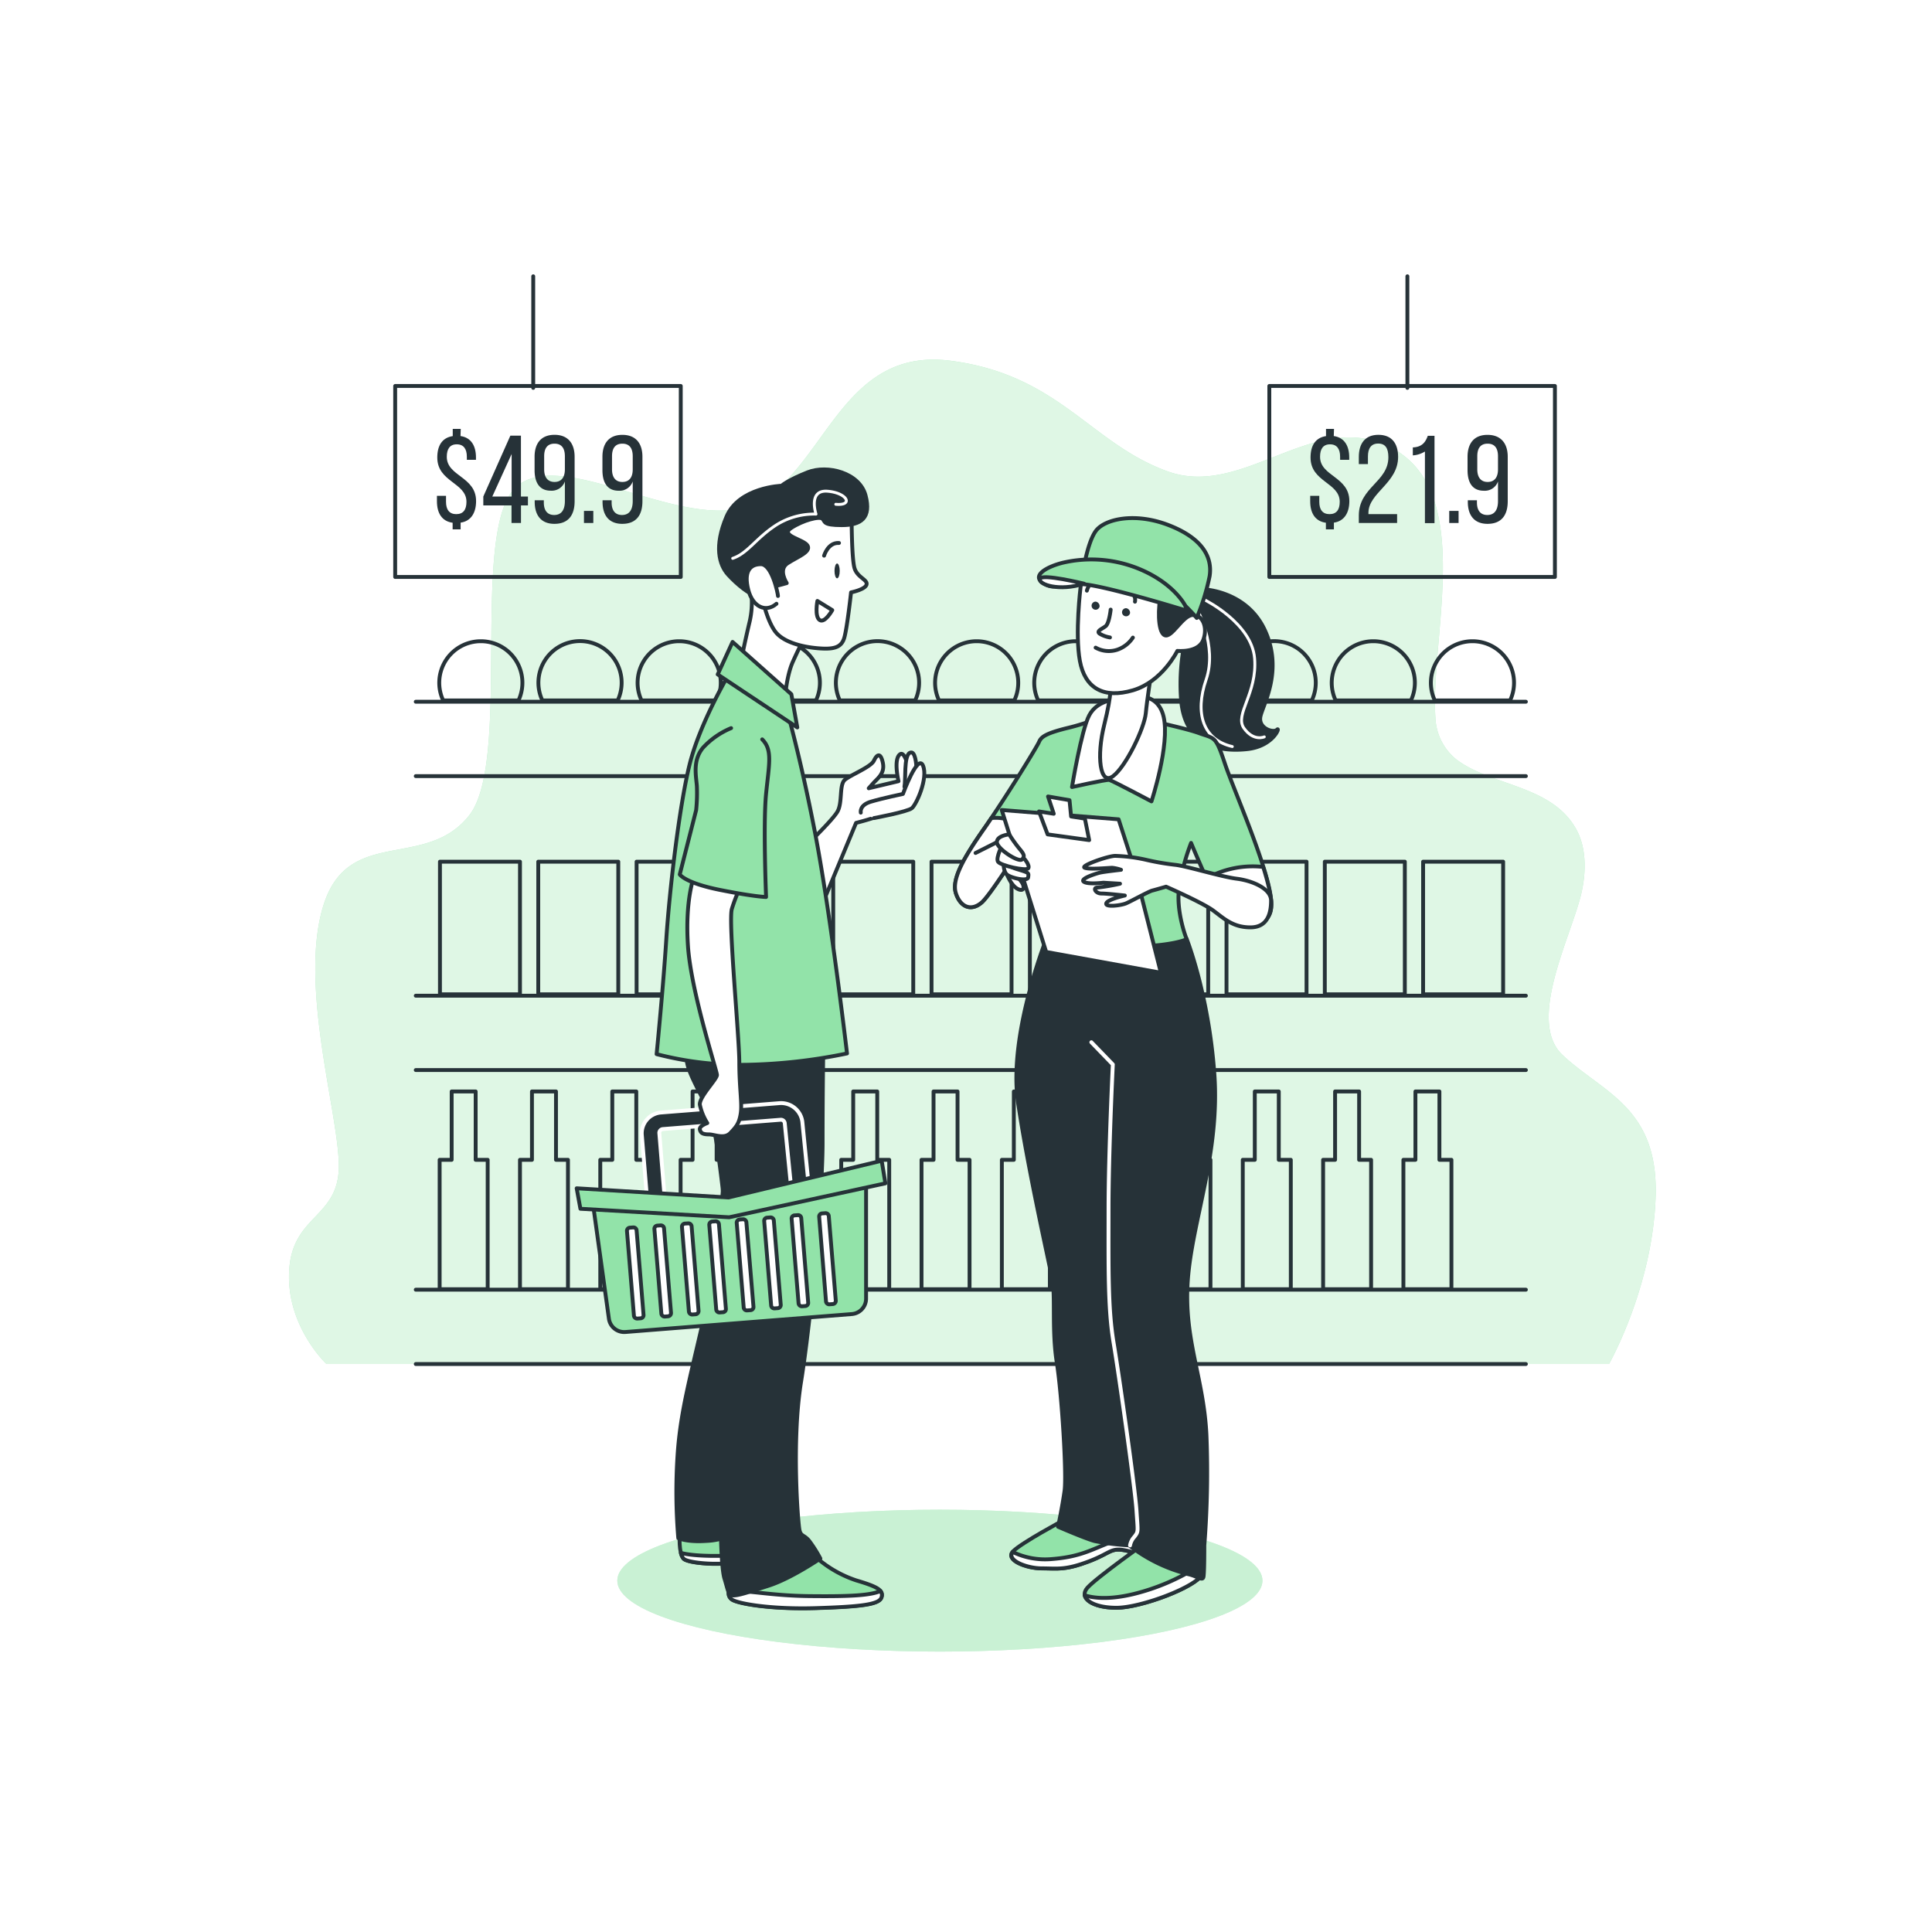 <svg class="animated" id="freepik_stories-customer-survey" xmlns="http://www.w3.org/2000/svg" viewBox="0 0 500 500" version="1.1" xmlns:xlink="http://www.w3.org/1999/xlink" xmlns:svgjs="http://svgjs.com/svgjs"><style>svg#freepik_stories-customer-survey:not(.animated) .animable {opacity: 0;}svg#freepik_stories-customer-survey.animated #freepik--character-1--inject-6 {animation: 1.5s Infinite  linear floating;animation-delay: 0s;}svg#freepik_stories-customer-survey.animated #freepik--character-2--inject-6 {animation: 1.5s Infinite  linear floating;animation-delay: 0s;}            @keyframes floating {                0% {                    opacity: 1;                    transform: translateY(0px);                }                50% {                    transform: translateY(-10px);                }                100% {                    opacity: 1;                    transform: translateY(0px);                }            }        </style><g id="freepik--background-simple--inject-6" class="animable" style="transform-origin: 251.647px 223.033px;"><path d="M377,196.62a14.59,14.59,0,0,1-5.51-10.77c-1.46-21.69,11.09-60.9-13.48-70.93-19.13-7.82-36.74,13.91-55.75,7.1C282.2,114.83,274.16,97,246,93.36S213.7,120.93,196.11,130s-49.18-14.3-62.06-4.39-1.34,71-12.59,85.37-31.34,2.7-37.77,23.37,4,53.93,4,67.41-12,12.58-12.85,27S84.49,353,84.49,353H416.41s11.25-19.77,12.06-43.14-13.66-27-24.11-36.85c-9.67-9.15,3.19-32.29,5.16-43.11,1-5.17.87-10.87-1.63-15.35C401.53,203.16,386.22,203.51,377,196.62Z" style="fill: rgb(146, 227, 169); transform-origin: 251.647px 223.033px;" id="el2kq9cotad3n" class="animable"></path><g id="el6wm5xvxopef"><path d="M377,196.62a14.59,14.59,0,0,1-5.51-10.77c-1.46-21.69,11.09-60.9-13.48-70.93-19.13-7.82-36.74,13.91-55.75,7.1C282.2,114.83,274.16,97,246,93.36S213.7,120.93,196.11,130s-49.18-14.3-62.06-4.39-1.34,71-12.59,85.37-31.34,2.7-37.77,23.37,4,53.93,4,67.41-12,12.58-12.85,27S84.49,353,84.49,353H416.41s11.25-19.77,12.06-43.14-13.66-27-24.11-36.85c-9.67-9.15,3.19-32.29,5.16-43.11,1-5.17.87-10.87-1.63-15.35C401.53,203.16,386.22,203.51,377,196.62Z" style="fill: rgb(255, 255, 255); opacity: 0.7; transform-origin: 251.647px 223.033px;" class="animable"></path></g></g><g id="freepik--supermarket-shelf--inject-6" class="animable" style="transform-origin: 252.34px 212.255px;"><path d="M134.18,181.28a10.76,10.76,0,1,0-19.48,0Z" style="fill: none; stroke: rgb(38, 50, 56); stroke-linecap: round; stroke-linejoin: round; transform-origin: 124.44px 173.614px;" id="ellc5ye27djq" class="animable"></path><path d="M159.85,181.28a10.77,10.77,0,1,0-19.48,0Z" style="fill: none; stroke: rgb(38, 50, 56); stroke-linecap: round; stroke-linejoin: round; transform-origin: 150.11px 173.597px;" id="elalys471zzza" class="animable"></path><path d="M185.51,181.28a10.76,10.76,0,1,0-19.48,0Z" style="fill: none; stroke: rgb(38, 50, 56); stroke-linecap: round; stroke-linejoin: round; transform-origin: 175.77px 173.614px;" id="ela3edwutcbem" class="animable"></path><path d="M211.17,181.28a10.76,10.76,0,1,0-19.48,0Z" style="fill: none; stroke: rgb(38, 50, 56); stroke-linecap: round; stroke-linejoin: round; transform-origin: 201.43px 173.614px;" id="eldlhwe9q8otj" class="animable"></path><path d="M236.84,181.28a10.77,10.77,0,1,0-19.49,0Z" style="fill: none; stroke: rgb(38, 50, 56); stroke-linecap: round; stroke-linejoin: round; transform-origin: 227.095px 173.602px;" id="el0kkbvyj4dij" class="animable"></path><path d="M262.5,181.28a10.76,10.76,0,1,0-19.48,0Z" style="fill: none; stroke: rgb(38, 50, 56); stroke-linecap: round; stroke-linejoin: round; transform-origin: 252.76px 173.614px;" id="elkyxj3d37mn" class="animable"></path><path d="M288.16,181.28a10.76,10.76,0,1,0-19.48,0Z" style="fill: none; stroke: rgb(38, 50, 56); stroke-linecap: round; stroke-linejoin: round; transform-origin: 278.42px 173.614px;" id="el6mfigwqkjmr" class="animable"></path><path d="M313.82,181.28a10.76,10.76,0,1,0-19.48,0Z" style="fill: none; stroke: rgb(38, 50, 56); stroke-linecap: round; stroke-linejoin: round; transform-origin: 304.08px 173.614px;" id="el05szmqza555n" class="animable"></path><path d="M339.49,181.28A10.76,10.76,0,1,0,319,176.73a10.69,10.69,0,0,0,1,4.55Z" style="fill: none; stroke: rgb(38, 50, 56); stroke-linecap: round; stroke-linejoin: round; transform-origin: 329.76px 173.603px;" id="eljt2v20dowl" class="animable"></path><path d="M365.15,181.28a10.76,10.76,0,1,0-19.48,0Z" style="fill: none; stroke: rgb(38, 50, 56); stroke-linecap: round; stroke-linejoin: round; transform-origin: 355.41px 173.614px;" id="elpaeilznmn2c" class="animable"></path><path d="M390.81,181.28a10.76,10.76,0,1,0-19.48,0Z" style="fill: none; stroke: rgb(38, 50, 56); stroke-linecap: round; stroke-linejoin: round; transform-origin: 381.07px 173.614px;" id="elmlbh6c043" class="animable"></path><line x1="107.6" y1="181.61" x2="394.9" y2="181.61" style="fill: none; stroke: rgb(38, 50, 56); stroke-linecap: round; stroke-linejoin: round; transform-origin: 251.25px 181.61px;" id="ellxz6n75p6y" class="animable"></line><line x1="107.6" y1="200.86" x2="394.9" y2="200.86" style="fill: none; stroke: rgb(38, 50, 56); stroke-linecap: round; stroke-linejoin: round; transform-origin: 251.25px 200.86px;" id="elshocupevopm" class="animable"></line><line x1="107.6" y1="257.69" x2="394.9" y2="257.69" style="fill: none; stroke: rgb(38, 50, 56); stroke-linecap: round; stroke-linejoin: round; transform-origin: 251.25px 257.69px;" id="el9dc7bam0iyd" class="animable"></line><line x1="107.6" y1="276.93" x2="394.9" y2="276.93" style="fill: none; stroke: rgb(38, 50, 56); stroke-linecap: round; stroke-linejoin: round; transform-origin: 251.25px 276.93px;" id="el409zlyzfvgn" class="animable"></line><rect x="113.86" y="223" width="20.71" height="34.32" style="fill: none; stroke: rgb(38, 50, 56); stroke-linecap: round; stroke-linejoin: round; transform-origin: 124.215px 240.16px;" id="el2933l5ceskw" class="animable"></rect><rect x="139.3" y="223" width="20.71" height="34.32" style="fill: none; stroke: rgb(38, 50, 56); stroke-linecap: round; stroke-linejoin: round; transform-origin: 149.655px 240.16px;" id="elyqs83pf90fd" class="animable"></rect><rect x="164.75" y="223" width="20.71" height="34.32" style="fill: none; stroke: rgb(38, 50, 56); stroke-linecap: round; stroke-linejoin: round; transform-origin: 175.105px 240.16px;" id="el4g532s8hlov" class="animable"></rect><rect x="190.19" y="223" width="20.71" height="34.32" style="fill: none; stroke: rgb(38, 50, 56); stroke-linecap: round; stroke-linejoin: round; transform-origin: 200.545px 240.16px;" id="el9sa49vs6nnt" class="animable"></rect><rect x="215.64" y="223" width="20.71" height="34.32" style="fill: none; stroke: rgb(38, 50, 56); stroke-linecap: round; stroke-linejoin: round; transform-origin: 225.995px 240.16px;" id="el9k5ih894r1r" class="animable"></rect><rect x="241.08" y="223" width="20.71" height="34.32" style="fill: none; stroke: rgb(38, 50, 56); stroke-linecap: round; stroke-linejoin: round; transform-origin: 251.435px 240.16px;" id="el8yp5jjt0eci" class="animable"></rect><rect x="266.53" y="223" width="20.71" height="34.32" style="fill: none; stroke: rgb(38, 50, 56); stroke-linecap: round; stroke-linejoin: round; transform-origin: 276.885px 240.16px;" id="el2hbygqvewmh" class="animable"></rect><rect x="291.97" y="223" width="20.71" height="34.32" style="fill: none; stroke: rgb(38, 50, 56); stroke-linecap: round; stroke-linejoin: round; transform-origin: 302.325px 240.16px;" id="elvmx3yazj6cp" class="animable"></rect><rect x="317.42" y="223" width="20.71" height="34.32" style="fill: none; stroke: rgb(38, 50, 56); stroke-linecap: round; stroke-linejoin: round; transform-origin: 327.775px 240.16px;" id="el8gundc0e595" class="animable"></rect><rect x="342.86" y="223" width="20.71" height="34.32" style="fill: none; stroke: rgb(38, 50, 56); stroke-linecap: round; stroke-linejoin: round; transform-origin: 353.215px 240.16px;" id="el8f3r8itx8aj" class="animable"></rect><rect x="368.3" y="223" width="20.71" height="34.32" style="fill: none; stroke: rgb(38, 50, 56); stroke-linecap: round; stroke-linejoin: round; transform-origin: 378.655px 240.16px;" id="elgr43h5rtz3c" class="animable"></rect><polygon points="372.52 300.16 372.52 282.47 366.31 282.47 366.31 300.16 363.2 300.16 363.2 333.65 375.63 333.65 375.63 300.16 372.52 300.16" style="fill: none; stroke: rgb(38, 50, 56); stroke-linecap: round; stroke-linejoin: round; transform-origin: 369.415px 308.06px;" id="el5qcahri5z5n" class="animable"></polygon><polygon points="351.74 300.16 351.74 282.47 345.52 282.47 345.52 300.16 342.42 300.16 342.42 333.65 354.84 333.65 354.84 300.16 351.74 300.16" style="fill: none; stroke: rgb(38, 50, 56); stroke-linecap: round; stroke-linejoin: round; transform-origin: 348.63px 308.06px;" id="elmpodf4x7lbl" class="animable"></polygon><polygon points="330.95 300.16 330.95 282.47 324.74 282.47 324.74 300.16 321.63 300.16 321.63 333.65 334.06 333.65 334.06 300.16 330.95 300.16" style="fill: none; stroke: rgb(38, 50, 56); stroke-linecap: round; stroke-linejoin: round; transform-origin: 327.845px 308.06px;" id="el58mend9n9l" class="animable"></polygon><polygon points="310.17 300.16 310.17 282.47 303.95 282.47 303.95 300.16 300.85 300.16 300.85 333.65 313.27 333.65 313.27 300.16 310.17 300.16" style="fill: none; stroke: rgb(38, 50, 56); stroke-linecap: round; stroke-linejoin: round; transform-origin: 307.06px 308.06px;" id="elio5hwkhtkz" class="animable"></polygon><polygon points="289.38 300.16 289.38 282.47 283.17 282.47 283.17 300.16 280.06 300.16 280.06 333.65 292.49 333.65 292.49 300.16 289.38 300.16" style="fill: none; stroke: rgb(38, 50, 56); stroke-linecap: round; stroke-linejoin: round; transform-origin: 286.275px 308.06px;" id="elm2oknozpvzc" class="animable"></polygon><polygon points="268.6 300.16 268.6 282.47 262.38 282.47 262.38 300.16 259.28 300.16 259.28 333.65 271.7 333.65 271.7 300.16 268.6 300.16" style="fill: none; stroke: rgb(38, 50, 56); stroke-linecap: round; stroke-linejoin: round; transform-origin: 265.49px 308.06px;" id="el4skwpmctacg" class="animable"></polygon><polygon points="247.81 300.16 247.81 282.47 241.6 282.47 241.6 300.16 238.49 300.16 238.49 333.65 250.92 333.65 250.92 300.16 247.81 300.16" style="fill: none; stroke: rgb(38, 50, 56); stroke-linecap: round; stroke-linejoin: round; transform-origin: 244.705px 308.06px;" id="el42fo6b3usef" class="animable"></polygon><polygon points="227.03 300.16 227.03 282.47 220.81 282.47 220.81 300.16 217.71 300.16 217.71 333.65 230.13 333.65 230.13 300.16 227.03 300.16" style="fill: none; stroke: rgb(38, 50, 56); stroke-linecap: round; stroke-linejoin: round; transform-origin: 223.92px 308.06px;" id="ellzhj2djwr1l" class="animable"></polygon><polygon points="206.24 300.16 206.24 282.47 200.03 282.47 200.03 300.16 196.92 300.16 196.92 333.65 209.35 333.65 209.35 300.16 206.24 300.16" style="fill: none; stroke: rgb(38, 50, 56); stroke-linecap: round; stroke-linejoin: round; transform-origin: 203.135px 308.06px;" id="el1jcktar5uip" class="animable"></polygon><polygon points="185.46 300.16 185.46 282.47 179.24 282.47 179.24 300.16 176.14 300.16 176.14 333.65 188.56 333.65 188.56 300.16 185.46 300.16" style="fill: none; stroke: rgb(38, 50, 56); stroke-linecap: round; stroke-linejoin: round; transform-origin: 182.35px 308.06px;" id="elokw8x63pv4" class="animable"></polygon><polygon points="164.67 300.16 164.67 282.47 158.46 282.47 158.46 300.16 155.35 300.16 155.35 333.65 167.78 333.65 167.78 300.16 164.67 300.16" style="fill: none; stroke: rgb(38, 50, 56); stroke-linecap: round; stroke-linejoin: round; transform-origin: 161.565px 308.06px;" id="elilp9y4ixp8" class="animable"></polygon><polygon points="143.89 300.16 143.89 282.47 137.67 282.47 137.67 300.16 134.57 300.16 134.57 333.65 146.99 333.65 146.99 300.16 143.89 300.16" style="fill: none; stroke: rgb(38, 50, 56); stroke-linecap: round; stroke-linejoin: round; transform-origin: 140.78px 308.06px;" id="elbbo904ft2jr" class="animable"></polygon><polygon points="123.1 300.16 123.1 282.47 116.89 282.47 116.89 300.16 113.78 300.16 113.78 333.65 126.21 333.65 126.21 300.16 123.1 300.16" style="fill: none; stroke: rgb(38, 50, 56); stroke-linecap: round; stroke-linejoin: round; transform-origin: 119.995px 308.06px;" id="el847kbfa8etf" class="animable"></polygon><line x1="107.6" y1="333.77" x2="394.9" y2="333.77" style="fill: none; stroke: rgb(38, 50, 56); stroke-linecap: round; stroke-linejoin: round; transform-origin: 251.25px 333.77px;" id="el70fm24dft2" class="animable"></line><line x1="107.6" y1="353.01" x2="394.9" y2="353.01" style="fill: none; stroke: rgb(38, 50, 56); stroke-linecap: round; stroke-linejoin: round; transform-origin: 251.25px 353.01px;" id="elqh373in8129" class="animable"></line><line x1="138" y1="100.38" x2="138" y2="71.5" style="fill: none; stroke: rgb(38, 50, 56); stroke-linecap: round; stroke-linejoin: round; transform-origin: 138px 85.94px;" id="elics1ovza4ic" class="animable"></line><line x1="364.23" y1="100.38" x2="364.23" y2="71.5" style="fill: none; stroke: rgb(38, 50, 56); stroke-linecap: round; stroke-linejoin: round; transform-origin: 364.23px 85.94px;" id="elaemkaks8eh9" class="animable"></line><rect x="102.27" y="99.89" width="73.91" height="49.43" style="fill: none; stroke: rgb(38, 50, 56); stroke-linecap: round; stroke-linejoin: round; transform-origin: 139.225px 124.605px;" id="elskmbrkzu5tm" class="animable"></rect><path d="M119.18,112.85c2.74.39,4,2.52,4,5.55V119h-2.36v-.78c0-2-.8-3.23-2.61-3.23s-2.58,1.23-2.58,3.23c0,5.07,7.58,5.1,7.58,11.46,0,3-1.29,5.19-4,5.58V137h-2.07v-1.71c-2.81-.39-4.06-2.52-4.06-5.58v-1.39h2.35v1.55c0,2,.84,3.19,2.65,3.19s2.64-1.16,2.64-3.19c0-5-7.55-5.1-7.55-11.46,0-3.1,1.26-5.13,4-5.55V111h2.07Z" style="fill: rgb(38, 50, 56); transform-origin: 118.145px 124px;" id="elb5vge3c1lgb" class="animable"></path><path d="M134.83,130.8v4.55h-2.45V130.8h-7.3v-2.3l7-15.75h2.74V128.5h1.81v2.3Zm-7.42-2.3h5v-11Z" style="fill: rgb(38, 50, 56); transform-origin: 130.855px 124.05px;" id="ellxmunmlogqq" class="animable"></path><path d="M148.71,118.21v11.52c0,3.58-1.62,5.84-5.23,5.84-3.45,0-5.1-2.23-5.1-5.68v-.42h2.36v.58c0,2,.87,3.23,2.68,3.23s2.77-1.23,2.77-3.61V124.6a3.61,3.61,0,0,1-3.65,2.39c-2.9,0-4.19-2.07-4.19-5.33v-3.45c0-3.45,1.68-5.68,5.16-5.68S148.71,114.76,148.71,118.21Zm-7.88-.13v3.39c0,2,.88,3.26,2.68,3.26s2.68-1.23,2.68-3.26v-3.39c0-2.07-.84-3.26-2.68-3.26S140.83,116,140.83,118.08Z" style="fill: rgb(38, 50, 56); transform-origin: 143.53px 124.05px;" id="elskh4z6sace" class="animable"></path><path d="M153.55,132.22v3.13h-2.42v-3.13Z" style="fill: rgb(38, 50, 56); transform-origin: 152.34px 133.785px;" id="elsn6pfook3z" class="animable"></path><path d="M166.26,118.21v11.52c0,3.58-1.61,5.84-5.22,5.84-3.46,0-5.1-2.23-5.1-5.68v-.42h2.35v.58c0,2,.88,3.23,2.68,3.23s2.78-1.23,2.78-3.61V124.6A3.62,3.62,0,0,1,160.1,127c-2.9,0-4.19-2.07-4.19-5.33v-3.45c0-3.45,1.67-5.68,5.16-5.68S166.26,114.76,166.26,118.21Zm-7.87-.13v3.39c0,2,.87,3.26,2.68,3.26s2.68-1.23,2.68-3.26v-3.39c0-2.07-.84-3.26-2.68-3.26S158.39,116,158.39,118.08Z" style="fill: rgb(38, 50, 56); transform-origin: 161.085px 124.055px;" id="el8gt470royke" class="animable"></path><rect x="328.5" y="99.89" width="73.91" height="49.43" style="fill: none; stroke: rgb(38, 50, 56); stroke-linecap: round; stroke-linejoin: round; transform-origin: 365.455px 124.605px;" id="eldxxt7qj6h4" class="animable"></rect><path d="M345.18,112.85c2.74.39,4,2.52,4,5.55V119h-2.36v-.78c0-2-.8-3.23-2.61-3.23s-2.58,1.23-2.58,3.23c0,5.07,7.58,5.1,7.58,11.46,0,3-1.29,5.19-4,5.58V137h-2.07v-1.71c-2.8-.39-4.06-2.52-4.06-5.58v-1.39h2.35v1.55c0,2,.84,3.19,2.65,3.19s2.64-1.16,2.64-3.19c0-5-7.55-5.1-7.55-11.46,0-3.1,1.26-5.13,4-5.55V111h2.07Z" style="fill: rgb(38, 50, 56); transform-origin: 344.145px 124px;" id="elhwq7ucbxa8r" class="animable"></path><path d="M361.83,118.24c0,6.81-7.65,9.26-7.68,14.46v.35h7.42v2.3h-9.91v-1.94c0-7.29,7.65-8.71,7.65-15.07,0-2.33-.77-3.55-2.64-3.55s-2.65,1.32-2.65,3.32v2h-2.36v-1.84c0-3.45,1.59-5.74,5.07-5.74S361.83,114.79,361.83,118.24Z" style="fill: rgb(38, 50, 56); transform-origin: 356.745px 123.94px;" id="elr6olqpuudi" class="animable"></path><path d="M368.77,116.85a6.68,6.68,0,0,1-3.13,1v-2.06c2.45-.1,3.29-1.42,3.87-3h1.74v22.6h-2.48Z" style="fill: rgb(38, 50, 56); transform-origin: 368.445px 124.09px;" id="elh60w4yckqqt" class="animable"></path><path d="M377.48,132.22v3.13h-2.42v-3.13Z" style="fill: rgb(38, 50, 56); transform-origin: 376.27px 133.785px;" id="elrs8582k73e" class="animable"></path><path d="M390.2,118.21v11.52c0,3.58-1.61,5.84-5.23,5.84-3.45,0-5.1-2.23-5.1-5.68v-.42h2.36v.58c0,2,.87,3.23,2.68,3.23s2.77-1.23,2.77-3.61V124.6A3.61,3.61,0,0,1,384,127c-2.91,0-4.2-2.07-4.2-5.33v-3.45c0-3.45,1.68-5.68,5.16-5.68S390.2,114.76,390.2,118.21Zm-7.88-.13v3.39c0,2,.88,3.26,2.68,3.26s2.68-1.23,2.68-3.26v-3.39c0-2.07-.84-3.26-2.68-3.26S382.32,116,382.32,118.08Z" style="fill: rgb(38, 50, 56); transform-origin: 385px 124.055px;" id="el4xc9bxw22xm" class="animable"></path></g><g id="freepik--Shadow--inject-6" class="animable" style="transform-origin: 243.24px 409.07px;"><ellipse cx="243.24" cy="409.07" rx="83.48" ry="18.36" style="fill: rgb(146, 227, 169); transform-origin: 243.24px 409.07px;" id="elvcj5g8zvik" class="animable"></ellipse><g id="elqm9lry31ha"><ellipse cx="243.24" cy="409.07" rx="83.48" ry="18.36" style="fill: rgb(255, 255, 255); opacity: 0.5; transform-origin: 243.24px 409.07px;" class="animable"></ellipse></g></g><g id="freepik--character-1--inject-6" class="animable" style="transform-origin: 194.228px 268.857px;"><path d="M175.92,397s-.38,4.94,1,6.4,13.28,2,14.63.18.58-8.59.58-8.59S187.28,396.59,175.92,397Z" style="fill: rgb(146, 227, 169); stroke: rgb(38, 50, 56); stroke-linecap: round; stroke-linejoin: round; transform-origin: 184.11px 399.862px;" id="elxjheitweje" class="animable"></path><path d="M188.05,402.63c-6.49.17-10-.25-11.84-.75a3.34,3.34,0,0,0,.68,1.48c1.34,1.46,13.28,2,14.63.18a3.16,3.16,0,0,0,.45-1.06C190.77,402.54,189.48,402.59,188.05,402.63Z" style="fill: rgb(255, 255, 255); stroke: rgb(38, 50, 56); stroke-linecap: round; stroke-linejoin: round; transform-origin: 184.09px 403.287px;" id="el5u2tz23mmqd" class="animable"></path><path d="M211.35,403.16A30.07,30.07,0,0,0,221.58,409c5.58,1.65,7.12,2.56,6.54,4.39s-5.39,2.38-16.94,2.75-20.24-1.13-21.78-2.23-.58-3.11,0-3.65S209.23,401.7,211.35,403.16Z" style="fill: rgb(146, 227, 169); stroke: rgb(38, 50, 56); stroke-linecap: round; stroke-linejoin: round; transform-origin: 208.401px 409.59px;" id="el74z5mdi5wpw" class="animable"></path><path d="M228.12,413.43a1.62,1.62,0,0,0-.26-1.66c-2.69,1.1-7.5,1.43-18.6,1.3-9.76-.12-15.72-1.55-20.6-1.36a2,2,0,0,0,.74,2.24c1.54,1.1,10.23,2.59,21.78,2.23S227.55,415.26,228.12,413.43Z" style="fill: rgb(255, 255, 255); stroke: rgb(38, 50, 56); stroke-linecap: round; stroke-linejoin: round; transform-origin: 208.403px 413.964px;" id="ela7ffquyb8e6" class="animable"></path><path d="M187.67,296.36s-.39,21.95-4.62,40.79-6.93,27.62-7.7,39.51a144.36,144.36,0,0,0,.19,21.4s2.12,1.09,7.32.73a17.23,17.23,0,0,0,8.08-2.38s.58-20.49.58-31.83,5-42.43,5.39-53.95-3.08-17.38-5.58-19.21S187.67,296.36,187.67,296.36Z" style="fill: rgb(38, 50, 56); stroke: rgb(38, 50, 56); stroke-linecap: round; stroke-linejoin: round; transform-origin: 185.991px 344.985px;" id="elj7owusyopem" class="animable"></path><path d="M213.08,270.75s-.19,11-.19,24.88-3.08,46.46-5.58,62-.77,36.75-.39,38.4,1.16,1.1,2.5,2.74a34.43,34.43,0,0,1,2.89,4.57s-7.51,5.13-13.28,7-7.9,2.56-9.24,2.56-1.35-1.28-2.31-4.39-1-16.1-1-16.1-2.69-18.46-2.69-29.8,5.2-18.29,5.2-29.26-3.28-40.61-5.2-45-5.59-10.42-6-13.53-.58-5.13-.58-5.13Z" style="fill: rgb(38, 50, 56); stroke: rgb(38, 50, 56); stroke-linecap: round; stroke-linejoin: round; transform-origin: 195.145px 341.295px;" id="elhnltmqve185" class="animable"></path><path d="M208.08,219.35s7.31-6.95,8.66-9.32.39-6.95,1.93-8.23,6.73-3.3,7.5-4.94,1.74-2.2,2.31.55-1.34,4-2.5,5.3L224.83,204l7.7-1.83s-1.35-5.67.38-6.95,2.89,6.95,3.08,9.33-2.11,4.21-6.35,5.85a68.58,68.58,0,0,1-8.09,2.56l-8.66,20.85Z" style="fill: rgb(255, 255, 255); stroke: rgb(38, 50, 56); stroke-linecap: round; stroke-linejoin: round; transform-origin: 222.04px 214.448px;" id="ellxfvmv0reh" class="animable"></path><path d="M234.07,203.62c.38-1.82-.19-7.86,1.35-8.77s1.73,3.47,1.73,3.47.77,4.39-.19,6.22-2.31,2.19-2.31.91" style="fill: rgb(255, 255, 255); stroke: rgb(38, 50, 56); stroke-linecap: round; stroke-linejoin: round; transform-origin: 235.756px 200.468px;" id="el0am6hv8i67b6" class="animable"></path><path d="M222.77,210.31s-.45-1.93,2.63-2.84,8.28-2,8.28-2,3.85-10.6,5.2-7.31-1.73,10.06-2.89,11-9.82,2.56-9.82,2.56" style="fill: rgb(255, 255, 255); stroke: rgb(38, 50, 56); stroke-linecap: round; stroke-linejoin: round; transform-origin: 230.981px 204.623px;" id="eluqbzesf878a" class="animable"></path><path d="M188.82,174.18S181.12,187,178.43,198s-5.2,32.75-6,45.18-2.5,29.63-2.5,29.63a86.4,86.4,0,0,0,23.48,2.75,139.71,139.71,0,0,0,25.8-2.93S215,236.73,211,215.88s-7.89-34-7.89-34S192.67,173.44,188.82,174.18Z" style="fill: rgb(146, 227, 169); stroke: rgb(38, 50, 56); stroke-linecap: round; stroke-linejoin: round; transform-origin: 194.57px 224.856px;" id="elosycql8gqjn" class="animable"></path><path d="M193.83,150.22a22.07,22.07,0,0,1,.19,10.6c-1.35,5.67-2.12,9.7-2.12,9.7s11.17,11.89,11.17,11.34.39-6.77,2.12-10.61,2.89-6,2.89-6a14.87,14.87,0,0,1-6-6.76c-2.12-4.76-2.31-12.26-5.2-12.44S193.83,150.22,193.83,150.22Z" style="fill: rgb(255, 255, 255); stroke: rgb(38, 50, 56); stroke-linecap: round; stroke-linejoin: round; transform-origin: 199.99px 163.962px;" id="el9omc835fbsr" class="animable"></path><path d="M220.4,133.94s0,10.79.77,13.17,3.46,2.92,3.08,4.2-4,2-4,2-1,9.15-1.74,11.71-2.69,3.11-6.93,2.74-9-1.64-11-4.39-3.08-7.68-3.08-7.68a120.27,120.27,0,0,1-1-13.17c0-5.85-.77-9,7.32-12.07S220,131.38,220.4,133.94Z" style="fill: rgb(255, 255, 255); stroke: rgb(38, 50, 56); stroke-linecap: round; stroke-linejoin: round; transform-origin: 210.383px 148.602px;" id="elimiazm9yowb" class="animable"></path><path d="M211.54,155.52l3.85,2.38s-1.92,3.47-3.27,2.56S211.54,155.52,211.54,155.52Z" style="fill: none; stroke: rgb(38, 50, 56); stroke-linecap: round; stroke-linejoin: round; transform-origin: 213.356px 158.066px;" id="el8b9q8y0d58q" class="animable"></path><path d="M217.32,147.75c0,1.06-.3,1.92-.68,1.92s-.67-.86-.67-1.92.3-1.92.67-1.92S217.32,146.69,217.32,147.75Z" style="fill: rgb(38, 50, 56); transform-origin: 216.645px 147.75px;" id="elxiwktwes9z" class="animable"></path><path d="M213.27,143.81s1-3.47,3.86-3.29" style="fill: none; stroke: rgb(38, 50, 56); stroke-linecap: round; stroke-linejoin: round; transform-origin: 215.2px 142.162px;" id="elnomw0pjrzii" class="animable"></path><path d="M199.61,152l4-1.09s-2.31-3.48.19-5.12,6.16-2.93,5.2-4.58-7.32-2.56-4.24-4.57,7.32-3.11,8.09-2.38,0,1.65,5,1.65,7.7-1.83,6.16-7.68-9.82-8.05-15-6-6.74,3.48-6.74,3.48-11,.36-14.25,8-1.92,12.44.39,15,5.77,5.31,7.12,5.31S199.61,152,199.61,152Z" style="fill: rgb(38, 50, 56); stroke: rgb(38, 50, 56); stroke-linecap: round; stroke-linejoin: round; transform-origin: 205.262px 137.75px;" id="eljtin4lq5yk" class="animable"></path><path d="M189.62,144.5c3.8-1.26,5.92-5.07,11-8.45a18.35,18.35,0,0,1,10.56-3s-2.12-6.34,3-5.92,6.76,3.8,2.12,3.38" style="fill: none; stroke: rgb(255, 255, 255); stroke-linecap: round; stroke-linejoin: round; stroke-width: 0.75px; transform-origin: 204.327px 135.805px;" id="elkyeoa00p0z" class="animable"></path><path d="M201.34,154.24c0-.55-1.54-8.23-4.43-8.23s-4.43,2-3.27,6.58,4.62,6,7.31,3.66" style="fill: rgb(255, 255, 255); stroke: rgb(38, 50, 56); stroke-linecap: round; stroke-linejoin: round; transform-origin: 197.296px 151.686px;" id="ellayx7ocfbr" class="animable"></path><polygon points="189.59 166.13 204.8 179.66 206.34 188.26 185.74 174.54 189.59 166.13" style="fill: rgb(146, 227, 169); stroke: rgb(38, 50, 56); stroke-linecap: round; stroke-linejoin: round; transform-origin: 196.04px 177.195px;" id="el8zx14l8vci6" class="animable"></polygon><path d="M169.84,313.54a2.23,2.23,0,0,1-2.27-2l-1.48-17.93a5.41,5.41,0,0,1,5.1-5.7l30.45-2.41a5.55,5.55,0,0,1,6,4.78l1.81,18.14a2.2,2.2,0,0,1-2.06,2.37,2.27,2.27,0,0,1-2.49-2l-1.81-18.14a1,1,0,0,0-1.09-.86l-30.45,2.41a1,1,0,0,0-.92,1l1.47,17.93a2.21,2.21,0,0,1-2.1,2.34Z" style="fill: rgb(38, 50, 56); stroke: rgb(255, 255, 255); stroke-miterlimit: 10; transform-origin: 187.769px 299.509px;" id="elwxhaav6hs5k" class="animable"></path><path d="M153.48,311.71l4.1,29.53a4,4,0,0,0,4.3,3.48l58.55-4.64a4,4,0,0,0,3.71-4V305.52l-35,7.16Z" style="fill: rgb(146, 227, 169); stroke: rgb(38, 50, 56); stroke-linecap: round; stroke-linejoin: round; transform-origin: 188.81px 325.127px;" id="elvkd9wk39bw" class="animable"></path><path d="M165.77,341.18l-.8.06a.84.84,0,0,1-.91-.74l-1.8-21.91a.81.81,0,0,1,.78-.87l.8-.06a.83.83,0,0,1,.91.74l1.8,21.91A.81.81,0,0,1,165.77,341.18Z" style="fill: rgb(255, 255, 255); stroke: rgb(38, 50, 56); stroke-linecap: round; stroke-linejoin: round; transform-origin: 164.405px 329.45px;" id="eljjjti0ee1jd" class="animable"></path><path d="M172.87,340.66l-.79.06a.85.85,0,0,1-.92-.75l-1.8-21.91a.82.82,0,0,1,.78-.87l.8-.06a.83.83,0,0,1,.91.75l1.81,21.91A.84.84,0,0,1,172.87,340.66Z" style="fill: rgb(255, 255, 255); stroke: rgb(38, 50, 56); stroke-linecap: round; stroke-linejoin: round; transform-origin: 171.51px 328.925px;" id="elzcz32226qsp" class="animable"></path><path d="M180,340.13l-.79.06a.85.85,0,0,1-.92-.75l-1.8-21.91a.82.82,0,0,1,.78-.87l.8-.05a.84.84,0,0,1,.92.74l1.8,21.91A.84.84,0,0,1,180,340.13Z" style="fill: rgb(255, 255, 255); stroke: rgb(38, 50, 56); stroke-linecap: round; stroke-linejoin: round; transform-origin: 178.64px 328.4px;" id="elmins4npyl3l" class="animable"></path><path d="M187.08,339.6l-.8.06a.84.84,0,0,1-.92-.74L183.56,317a.83.83,0,0,1,.79-.87l.79-.06a.84.84,0,0,1,.92.74l1.8,21.91A.81.81,0,0,1,187.08,339.6Z" style="fill: rgb(255, 255, 255); stroke: rgb(38, 50, 56); stroke-linecap: round; stroke-linejoin: round; transform-origin: 185.711px 327.865px;" id="elova88v5s28" class="animable"></path><path d="M194.18,339.07l-.8.06a.82.82,0,0,1-.91-.74l-1.81-21.91a.83.83,0,0,1,.79-.87l.79-.06a.85.85,0,0,1,.92.74L195,338.2A.81.81,0,0,1,194.18,339.07Z" style="fill: rgb(255, 255, 255); stroke: rgb(38, 50, 56); stroke-linecap: round; stroke-linejoin: round; transform-origin: 192.831px 327.341px;" id="elhfhjaryyihk" class="animable"></path><path d="M201.28,338.55l-.8.06a.83.83,0,0,1-.91-.75L197.77,316a.82.82,0,0,1,.78-.87l.79-.06a.85.85,0,0,1,.92.75l1.8,21.91A.82.82,0,0,1,201.28,338.55Z" style="fill: rgb(255, 255, 255); stroke: rgb(38, 50, 56); stroke-linecap: round; stroke-linejoin: round; transform-origin: 199.914px 326.84px;" id="eljehnge4g9g" class="animable"></path><path d="M208.38,338l-.79.06a.85.85,0,0,1-.92-.75l-1.8-21.9a.81.81,0,0,1,.78-.87l.8-.06a.82.82,0,0,1,.91.74l1.8,21.91A.81.81,0,0,1,208.38,338Z" style="fill: rgb(255, 255, 255); stroke: rgb(38, 50, 56); stroke-linecap: round; stroke-linejoin: round; transform-origin: 207.015px 326.269px;" id="elpywftveoilm" class="animable"></path><path d="M215.48,337.49l-.79.06a.84.84,0,0,1-.92-.74L212,314.9a.81.81,0,0,1,.78-.87l.8-.06a.83.83,0,0,1,.91.74l1.81,21.91A.83.83,0,0,1,215.48,337.49Z" style="fill: rgb(255, 255, 255); stroke: rgb(38, 50, 56); stroke-linecap: round; stroke-linejoin: round; transform-origin: 214.149px 325.76px;" id="elorjfougkwy" class="animable"></path><polygon points="149.24 307.53 188.52 309.91 228.18 300.4 229.14 306.25 188.71 315.03 150.21 312.83 149.24 307.53" style="fill: rgb(146, 227, 169); stroke: rgb(38, 50, 56); stroke-linecap: round; stroke-linejoin: round; transform-origin: 189.19px 307.715px;" id="eldv9i9rtc87b" class="animable"></polygon><path d="M179.58,227s-2.31,5.85-1.54,17.74,7.51,32.37,7.51,33.47-4.62,5.67-4.43,7.68a14.22,14.22,0,0,0,1.93,4.76s-2.12.73-1.93,1.65.77,1.28,2.31,1.28,4,1.28,5.59-.37,2.31-2.56,2.69-5.12-.38-6.59-.38-13.17-2.89-36.58-1.93-39.69a42.63,42.63,0,0,1,2.12-5.49Z" style="fill: rgb(255, 255, 255); stroke: rgb(38, 50, 56); stroke-linecap: round; stroke-linejoin: round; transform-origin: 184.85px 260.527px;" id="elm04ljccjzad" class="animable"></path><path d="M189.21,188.44a20.69,20.69,0,0,0-7.32,5.12c-2.69,3.3-1.73,7.32-1.54,9.88a42.09,42.09,0,0,1-.19,6.22l-4.24,16.65s1.35,2.19,10.4,4,11.94,1.83,11.94,1.83-.77-19,0-26.71,1.73-11.34-1-14.08" style="fill: rgb(146, 227, 169); stroke: rgb(38, 50, 56); stroke-linecap: round; stroke-linejoin: round; transform-origin: 187.496px 210.29px;" id="elkkj3jezi50c" class="animable"></path></g><g id="freepik--character-2--inject-6" class="animable animator-active" style="transform-origin: 288.926px 275.085px;"><path d="M275.2,393.46s-10.76,5.75-13,8,3.34,4.45,7.42,4.45,5.93.56,12.24-1.85,5.38-3.9,10.94-2.42,7.8-.55,7.8-.55l-7.05-8Z" style="fill: rgb(146, 227, 169); stroke: rgb(38, 50, 56); stroke-linecap: round; stroke-linejoin: round; transform-origin: 281.144px 399.528px;" id="eli5t0zysq4hq" class="animable"></path><path d="M297.08,397.07a34.33,34.33,0,0,0-9.82,2.14c-4.82,1.86-7.79,3.71-15,4.27a19.36,19.36,0,0,1-10.18-1.83c-1.69,2.15,3.63,4.24,7.59,4.24s5.93.56,12.24-1.85,5.38-3.9,10.94-2.42,7.8-.55,7.8-.55Z" style="fill: rgb(255, 255, 255); stroke: rgb(38, 50, 56); stroke-linecap: round; stroke-linejoin: round; transform-origin: 281.204px 401.508px;" id="elyejp00mo8w" class="animable"></path><path d="M297.3,398.66s-13.67,9.71-15.91,12.28,1.22,5.15,7.55,5.15,20.61-5.35,22.24-8.71S297.3,398.66,297.3,398.66Z" style="fill: rgb(146, 227, 169); stroke: rgb(38, 50, 56); stroke-linecap: round; stroke-linejoin: round; transform-origin: 296.003px 407.375px;" id="elmlqxn8gux6" class="animable"></path><path d="M288.94,416.09c6.32,0,20.61-5.35,22.24-8.71.32-.67,0-1.41-.79-2.17a56,56,0,0,1-17,7.32c-6.36,1.54-10.38,1.06-12.69.33C281.09,414.66,284.21,416.09,288.94,416.09Z" style="fill: rgb(255, 255, 255); stroke: rgb(38, 50, 56); stroke-linecap: round; stroke-linejoin: round; transform-origin: 296.001px 410.65px;" id="elx2viooy033" class="animable"></path><path d="M271.49,241.17s-10.76,26-8,44.33,8.16,41.74,8.9,46-.19,13,1.11,21.14,2.6,28.94,2,33.21-1.67,9.27-1.67,9.27,6.87,3,9.46,3.71a64,64,0,0,0,9.09,1.12s-1.85-1.12,2.42,1.85a40.84,40.84,0,0,0,12.61,5.57c2.6.55,3.9,2,4.08.55s.19-6.12.19-8a241.68,241.68,0,0,0,.55-28.57c-.74-15-5.93-24.67-4.82-40.07s8.35-32.83,6.86-53.42S307.11,243,307.11,243,278.36,242.46,271.49,241.17Z" style="fill: rgb(38, 50, 56); stroke: rgb(38, 50, 56); stroke-linecap: round; stroke-linejoin: round; transform-origin: 288.754px 324.858px;" id="elg9yhcs9ul4c" class="animable"></path><path d="M282.44,269.73l5.56,5.75s-1.11,22.45-1.11,37.47-.19,25.6,1.3,34.51,5.56,37.65,5.93,43.41.56,5.38-.55,6.86a4.43,4.43,0,0,0-1.12,2.23" style="fill: none; stroke: rgb(255, 255, 255); stroke-linecap: round; stroke-linejoin: round; transform-origin: 288.424px 334.845px;" id="ely5x93iefka8" class="animable"></path><path d="M330.48,188.85c-.93.93-5-.37-4.26-3.52s5.93-11.87,1.11-22.26-16.14-10.57-16.14-10.57l-1.06,2.73c0-1.87-.08-3.32-.08-3.32-1-2.51-12.54-6.77-13-3.26s-2.25,14.29,2,17.3c2.88,2,5.76,1,7.79-.79a53.76,53.76,0,0,0-1.19,15.72c.93,12.43,10.21,13.72,17.07,13S331.41,187.93,330.48,188.85Z" style="fill: rgb(38, 50, 56); stroke: rgb(38, 50, 56); stroke-linecap: round; stroke-linejoin: round; transform-origin: 313.494px 170.679px;" id="elqyyhxc9n7m" class="animable"></path><path d="M311.89,155.31s12.05,6,12.8,15.06-5.27,14.56-2.76,18.08,5.27,2.25,5.27,2.25" style="fill: none; stroke: rgb(255, 255, 255); stroke-linecap: round; stroke-linejoin: round; stroke-width: 0.75px; transform-origin: 319.545px 173.117px;" id="eluxoblxcyx2" class="animable"></path><path d="M309.63,157.32s5.53,9.79,2.51,18.58-.75,15.56,6.78,17.31" style="fill: none; stroke: rgb(255, 255, 255); stroke-linecap: round; stroke-linejoin: round; stroke-width: 0.75px; transform-origin: 314.275px 175.265px;" id="el183jjlwhmiu" class="animable"></path><path d="M287.45,184.4a53.22,53.22,0,0,1-10.76,3.9c-6.13,1.48-7.24,2.41-7.79,3.71s-8.54,14.28-14.1,22.26-8.54,13.35-7.42,16.88,3.89,4.82,6.68,2.41,14.46-21.33,14.46-21.33,2.23,14.28,2.23,20.77-.37,10.39-.37,10.39,5.94,1.67,19.48,1.67,17.25-2,17.25-2-3-7.42-1.86-13.91a56.56,56.56,0,0,1,3-11s7.24,17.44,9.09,18.92,11.69,4.83,11.69-3-9.65-29.31-12.06-36.55-2.6-6.3-6.68-7.79-16.69-4.08-16.69-4.08Z" style="fill: rgb(146, 227, 169); stroke: rgb(38, 50, 56); stroke-linecap: round; stroke-linejoin: round; transform-origin: 288.088px 214.73px;" id="elkb5fe9lnql" class="animable"></path><path d="M247.38,231.15c1.11,3.52,3.89,4.82,6.68,2.41,2-1.72,8.53-11.89,12.1-17.55A9.32,9.32,0,0,0,265,214.5a10.7,10.7,0,0,0-8.43-2.78c-.6.89-1.18,1.75-1.74,2.55C249.23,222.24,246.26,227.62,247.38,231.15Z" style="fill: rgb(255, 255, 255); stroke: rgb(38, 50, 56); stroke-linecap: round; stroke-linejoin: round; transform-origin: 256.653px 223.224px;" id="elzqognmpmq3" class="animable"></path><path d="M329,234.12c0-2.3-.84-5.79-2.09-9.76a24.57,24.57,0,0,0-14.72,3c2,4.46,4.21,9,5.12,9.74C319.17,238.57,329,241.91,329,234.12Z" style="fill: rgb(255, 255, 255); stroke: rgb(38, 50, 56); stroke-linecap: round; stroke-linejoin: round; transform-origin: 320.595px 231.648px;" id="elxnp8h8a0alk" class="animable"></path><line x1="258" y1="217.96" x2="252.47" y2="220.75" style="fill: rgb(255, 255, 255); stroke: rgb(38, 50, 56); stroke-linecap: round; stroke-linejoin: round; transform-origin: 255.235px 219.355px;" id="elq31hydtgr0r" class="animable"></line><path d="M288.56,181.06s-4.64.19-6.68,4.08-4.45,18.55-4.45,18.55,8.9-2,9.64-1.85S298,207.4,298,207.4s4.82-14.65,3.15-21.88S292.08,180.14,288.56,181.06Z" style="fill: rgb(255, 255, 255); stroke: rgb(38, 50, 56); stroke-linecap: round; stroke-linejoin: round; transform-origin: 289.466px 193.775px;" id="elup3kgpyv4gm" class="animable"></path><path d="M287.45,176.8s.37,2.59-1.67,10.76-1.12,15.76,2.22,13.35,8.16-12.43,8.53-16.32S298,173.83,298,173.83,295.24,176.8,287.45,176.8Z" style="fill: rgb(255, 255, 255); stroke: rgb(38, 50, 56); stroke-linecap: round; stroke-linejoin: round; transform-origin: 291.351px 187.597px;" id="elmrqn6trmsv" class="animable"></path><path d="M279.65,151.94s-1.48,12.06-.18,19.11,6.12,9.83,13.73,7.6,11.5-10.2,11.5-10.2,5.38.56,6.68-2.78-.19-6.68-2.79-6.5-5.38,6.13-7.23,5.2-1.64-7.8-.9-10.21-3.28-4.51-10-5.81-9.61-1-10.16-.62S279.65,151.94,279.65,151.94Z" style="fill: rgb(255, 255, 255); stroke: rgb(38, 50, 56); stroke-linecap: round; stroke-linejoin: round; transform-origin: 295.397px 163.403px;" id="ellp2bhas7ex" class="animable"></path><path d="M287.44,157.77s-.37,3.53-1.29,4.27-2.6,1.3-1.49,2a7.43,7.43,0,0,0,2.6.93" style="fill: none; stroke: rgb(38, 50, 56); stroke-linecap: round; stroke-linejoin: round; transform-origin: 285.867px 161.37px;" id="el9z01nrp2r0s" class="animable"></path><path d="M283.55,167.61a7,7,0,0,0,5.56.55,7.9,7.9,0,0,0,4.08-3.15" style="fill: none; stroke: rgb(38, 50, 56); stroke-linecap: round; stroke-linejoin: round; transform-origin: 288.37px 166.754px;" id="elko8ty2zizhe" class="animable"></path><path d="M292.45,158.7a1.05,1.05,0,1,1-1-1.3A1.18,1.18,0,0,1,292.45,158.7Z" style="fill: rgb(38, 50, 56); transform-origin: 291.419px 158.45px;" id="elipuin8o77v" class="animable"></path><path d="M284.57,157a1.05,1.05,0,1,1-1-1.3A1.19,1.19,0,0,1,284.57,157Z" style="fill: rgb(38, 50, 56); transform-origin: 283.538px 156.75px;" id="el28zutbfya8z" class="animable"></path><path d="M281.28,152.86s.93-4,4.33-1.54" style="fill: none; stroke: rgb(38, 50, 56); stroke-linecap: round; stroke-linejoin: round; transform-origin: 283.445px 151.69px;" id="elbeux4w1st3" class="animable"></path><path d="M290.66,152.86a2.46,2.46,0,0,1,3.07,2.85" style="fill: none; stroke: rgb(38, 50, 56); stroke-linecap: round; stroke-linejoin: round; transform-origin: 292.219px 154.24px;" id="elqe9871u5a6" class="animable"></path><path d="M280.21,148.42s1.11-7.8,3.34-10.95,10.2-5,19.11-1.48,11.13,8.53,10.38,13.17a57.94,57.94,0,0,1-3.33,10.76s-5.57-6.68-10.95-8.91S280.21,148.42,280.21,148.42Z" style="fill: rgb(146, 227, 169); stroke: rgb(38, 50, 56); stroke-linecap: round; stroke-linejoin: round; transform-origin: 296.693px 147px;" id="el3fpkf4zqux4" class="animable"></path><path d="M306.68,156.65s-2.69-5.39-11.2-9.13a32.48,32.48,0,0,0-20.54-1.86c-3.94,1-8.3,3.32-4.77,5.39s4.15-1,12.24.42,24.9,6.63,24.9,6.63Z" style="fill: rgb(146, 227, 169); stroke: rgb(38, 50, 56); stroke-linecap: round; stroke-linejoin: round; transform-origin: 288.09px 151.442px;" id="el0c6p507bxsgh" class="animable"></path><path d="M280.54,151.05s-11-2.7-11.41-1.24S274.11,153.13,280.54,151.05Z" style="fill: rgb(255, 255, 255); stroke: rgb(38, 50, 56); stroke-linecap: round; stroke-linejoin: round; transform-origin: 274.824px 150.678px;" id="elvcxxk7hf40h" class="animable"></path><polygon points="293.57 224.66 289.49 212.04 259.25 209.63 270.75 246.36 300.43 251.74 293.57 224.66" style="fill: rgb(255, 255, 255); stroke: rgb(38, 50, 56); stroke-linecap: round; stroke-linejoin: round; transform-origin: 279.84px 230.685px;" id="elvlwcqw6vyhf" class="animable"></polygon><path d="M260.32,225.62s1.15,3.32,2.88,4.33,2.17-.29,1.16-1.73a13.79,13.79,0,0,1-1.59-2.6A1.45,1.45,0,0,0,260.32,225.62Z" style="fill: rgb(255, 255, 255); stroke: rgb(38, 50, 56); stroke-linecap: round; stroke-linejoin: round; transform-origin: 262.607px 227.627px;" id="el83o2cf6otfw" class="animable"></path><path d="M259.74,223.16s-.15,2.31.86,3.18,5.35,1.88,5.49.72.29-1.15-2.45-2A11.63,11.63,0,0,1,259.74,223.16Z" style="fill: rgb(255, 255, 255); stroke: rgb(38, 50, 56); stroke-linecap: round; stroke-linejoin: round; transform-origin: 262.943px 225.371px;" id="el1p8bo4co95x" class="animable"></path><path d="M259.59,218.25s-2,3.76-1.3,4.77,7.23,2.45,7.8,1.73-1-2.89-2.45-3.76S259.59,218.25,259.59,218.25Z" style="fill: rgb(255, 255, 255); stroke: rgb(38, 50, 56); stroke-linecap: round; stroke-linejoin: round; transform-origin: 262.176px 221.597px;" id="elcqrphihfn5" class="animable"></path><path d="M261.18,215.94s-3.18.29-3.18,2,5.64,5.35,6.5,4.48.44-1.45-.86-3A37.23,37.23,0,0,1,261.18,215.94Z" style="fill: rgb(255, 255, 255); stroke: rgb(38, 50, 56); stroke-linecap: round; stroke-linejoin: round; transform-origin: 261.475px 219.246px;" id="eleogv25x22r" class="animable"></path><polygon points="280.77 211.86 277.2 211.3 276.79 207.09 271.23 206.13 272.71 210.6 268.89 210 271.12 215.94 281.88 217.42 280.77 211.86" style="fill: rgb(255, 255, 255); stroke: rgb(38, 50, 56); stroke-linecap: round; stroke-linejoin: round; transform-origin: 275.385px 211.775px;" id="elf0x65d65x4i" class="animable"></polygon><path d="M296.91,222.59a41.22,41.22,0,0,0-8.32-1.09c-1.77,0-9.14,2.57-7.87,3.08s6.35,0,7.11,0a10.35,10.35,0,0,1,2.29.52s-4.57.51-5.59.77-5.08,1.54-4.06,2.31,5.08.26,5.08.26l4.31.26a52.32,52.32,0,0,1-5.84,1c-1.27,0-.51,1.54,1,1.54s6.09.52,6.09.52-4.57,1-4.82,2.05,3.81.52,5.08,0,5.84-3.08,6.85-3.34,3.56-1,3.56-1,9.39,4.11,12.18,6.16,5.08,4.37,9.65,4.37,5.34-3.85,5.34-6.94-4.83-5.14-8.89-5.65-13.2-3.34-16-3.6A66.24,66.24,0,0,1,296.91,222.59Z" style="fill: rgb(255, 255, 255); stroke: rgb(38, 50, 56); stroke-linecap: round; stroke-linejoin: round; transform-origin: 304.628px 230.75px;" id="el1t0h8r0fthb" class="animable"></path></g><defs>     <filter id="active" height="200%">         <feMorphology in="SourceAlpha" result="DILATED" operator="dilate" radius="2"></feMorphology>                <feFlood flood-color="#32DFEC" flood-opacity="1" result="PINK"></feFlood>        <feComposite in="PINK" in2="DILATED" operator="in" result="OUTLINE"></feComposite>        <feMerge>            <feMergeNode in="OUTLINE"></feMergeNode>            <feMergeNode in="SourceGraphic"></feMergeNode>        </feMerge>    </filter>    <filter id="hover" height="200%">        <feMorphology in="SourceAlpha" result="DILATED" operator="dilate" radius="2"></feMorphology>                <feFlood flood-color="#ff0000" flood-opacity="0.5" result="PINK"></feFlood>        <feComposite in="PINK" in2="DILATED" operator="in" result="OUTLINE"></feComposite>        <feMerge>            <feMergeNode in="OUTLINE"></feMergeNode>            <feMergeNode in="SourceGraphic"></feMergeNode>        </feMerge>            <feColorMatrix type="matrix" values="0   0   0   0   0                0   1   0   0   0                0   0   0   0   0                0   0   0   1   0 "></feColorMatrix>    </filter></defs></svg>